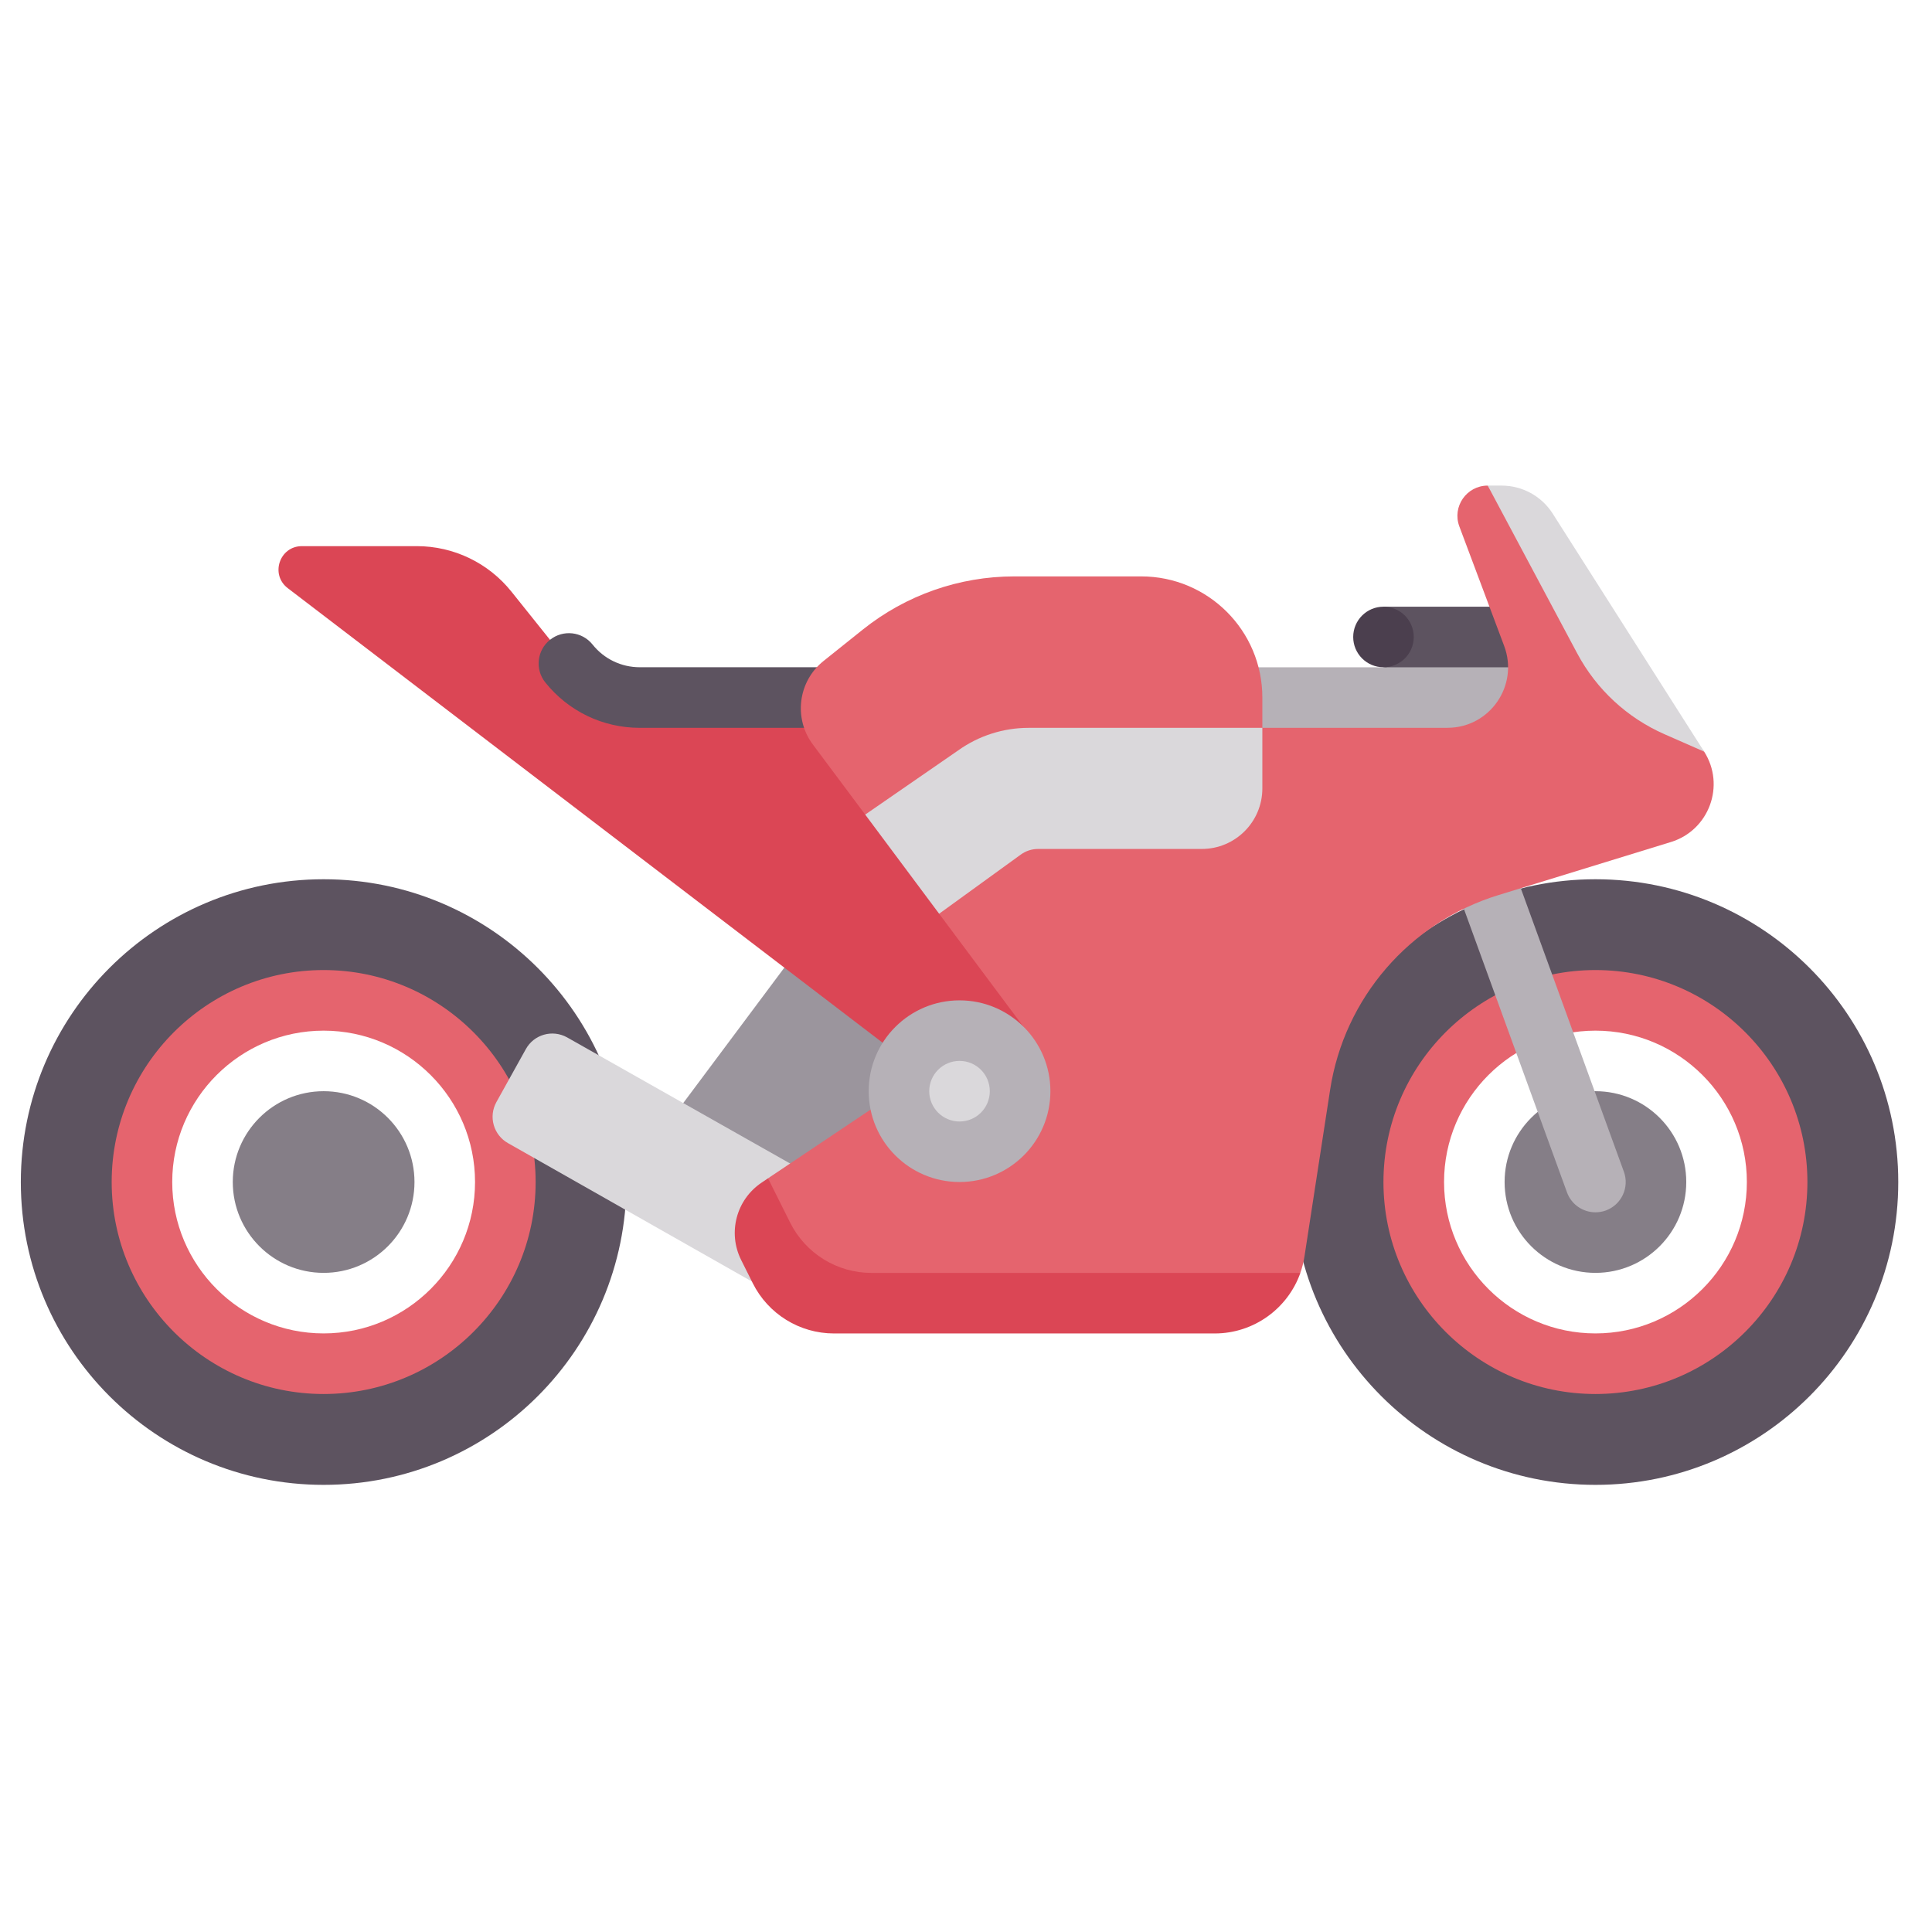 <svg width="25" height="25" viewBox="0 0 41 40" fill="none" xmlns="http://www.w3.org/2000/svg">
<g clip-path="url(#clip0_2701_7207)">
<path d="M29.359 12.375V13.66L32.572 14.52V12.375H29.359Z" fill="#5D5360"/>
<path d="M24.861 13.661H32.573V15.588H24.861V13.661Z" fill="#B6B1B7"/>
<path d="M33.858 18.159C30.309 18.159 27.432 21.036 27.432 24.585C27.432 28.134 30.309 31.011 33.858 31.011C37.407 31.011 40.284 28.134 40.284 24.585C40.284 21.036 37.407 18.159 33.858 18.159ZM33.858 28.44C31.728 28.44 30.002 26.714 30.002 24.585C30.002 22.455 31.728 20.729 33.858 20.729C35.987 20.729 37.713 22.455 37.713 24.585C37.713 26.714 35.987 28.44 33.858 28.44Z" fill="#5D5360"/>
<path d="M33.858 29.083C31.378 29.083 29.359 27.065 29.359 24.585C29.359 22.104 31.378 20.086 33.858 20.086C36.338 20.086 38.356 22.104 38.356 24.585C38.356 27.065 36.338 29.083 33.858 29.083ZM33.858 21.372C32.086 21.372 30.645 22.813 30.645 24.584C30.645 26.356 32.086 27.797 33.858 27.797C35.629 27.797 37.071 26.356 37.071 24.584C37.071 22.813 35.629 21.372 33.858 21.372Z" fill="#E5646E"/>
<path d="M33.858 26.512C34.922 26.512 35.785 25.649 35.785 24.584C35.785 23.52 34.922 22.657 33.858 22.657C32.793 22.657 31.93 23.52 31.93 24.584C31.93 25.649 32.793 26.512 33.858 26.512Z" fill="#857E87"/>
<path d="M33.858 25.227C33.595 25.227 33.349 25.065 33.254 24.804L30.477 17.168C30.355 16.834 30.528 16.466 30.861 16.344C31.196 16.223 31.563 16.395 31.684 16.729L34.461 24.365C34.583 24.698 34.41 25.067 34.077 25.189C34.004 25.215 33.93 25.227 33.858 25.227Z" fill="#B6B1B7"/>
<path d="M13.797 23.849L17.317 19.135L21.086 22.978L17.828 24.791L13.797 23.849Z" fill="#9B959D"/>
<path d="M18.435 14.303H13.578C12.993 14.303 12.439 14.037 12.073 13.579L10.853 12.055C10.365 11.445 9.627 11.09 8.846 11.09H6.407C5.933 11.09 5.729 11.692 6.106 11.981L23.335 25.147V21.211L18.435 14.303Z" fill="#DB4655"/>
<path d="M18.435 14.946H13.578C12.793 14.946 12.062 14.594 11.571 13.981C11.35 13.704 11.395 13.299 11.672 13.078C11.95 12.856 12.353 12.901 12.575 13.178C12.82 13.485 13.186 13.66 13.578 13.66H18.435C18.791 13.66 19.078 13.948 19.078 14.303C19.078 14.658 18.79 14.946 18.435 14.946Z" fill="#5D5360"/>
<path d="M6.868 18.159C3.319 18.159 0.442 21.036 0.442 24.585C0.442 28.134 3.319 31.011 6.868 31.011C10.417 31.011 13.294 28.134 13.294 24.585C13.294 21.036 10.417 18.159 6.868 18.159ZM6.868 28.44C4.739 28.44 3.013 26.714 3.013 24.585C3.013 22.455 4.739 20.729 6.868 20.729C8.998 20.729 10.724 22.455 10.724 24.585C10.724 26.714 8.998 28.44 6.868 28.44Z" fill="#5D5360"/>
<path d="M6.868 29.083C4.388 29.083 2.37 27.065 2.37 24.585C2.37 22.104 4.388 20.086 6.868 20.086C9.348 20.086 11.367 22.104 11.367 24.585C11.367 27.065 9.348 29.083 6.868 29.083ZM6.868 21.372C5.097 21.372 3.655 22.813 3.655 24.584C3.655 26.356 5.097 27.797 6.868 27.797C8.64 27.797 10.081 26.356 10.081 24.584C10.081 22.813 8.64 21.372 6.868 21.372Z" fill="#E5646E"/>
<path d="M6.868 26.512C7.933 26.512 8.796 25.649 8.796 24.584C8.796 23.52 7.933 22.657 6.868 22.657C5.804 22.657 4.94 23.52 4.94 24.584C4.94 25.649 5.804 26.512 6.868 26.512Z" fill="#857E87"/>
<path d="M12.033 21.514C11.722 21.342 11.331 21.453 11.159 21.764L10.535 22.887C10.362 23.198 10.474 23.589 10.784 23.761L17.05 27.316L17.828 24.791L12.033 21.514Z" fill="#DAD8DB"/>
<path d="M36.165 15.451L31.572 9.805C31.123 9.805 30.812 10.253 30.97 10.673L31.921 13.209C32.236 14.049 31.615 14.945 30.718 14.945H26.789V14.303C26.789 12.883 25.638 11.732 24.218 11.732H21.524C20.356 11.732 19.224 12.13 18.312 12.859L17.477 13.527C16.936 13.96 16.836 14.743 17.25 15.299L18.361 16.787L20.103 17.321L19.93 18.891L21.837 21.447L20.256 21.854L16.298 24.506L16.887 27.151H26.458L27.595 26.512C27.635 26.4 27.664 26.284 27.683 26.163L28.227 22.628C28.526 20.68 29.913 19.076 31.796 18.496L35.459 17.369C36.27 17.12 36.621 16.167 36.165 15.451Z" fill="#E5646E"/>
<path d="M20.363 24.584C21.427 24.584 22.291 23.721 22.291 22.657C22.291 21.592 21.427 20.729 20.363 20.729C19.298 20.729 18.435 21.592 18.435 22.657C18.435 23.721 19.298 24.584 20.363 24.584Z" fill="#B6B1B7"/>
<path d="M32.951 10.4C32.715 10.029 32.306 9.805 31.867 9.805H31.572L33.47 13.364C33.877 14.128 34.53 14.733 35.323 15.081L36.165 15.451L32.951 10.4Z" fill="#DAD8DB"/>
<path d="M29.359 13.66C29.714 13.66 30.002 13.373 30.002 13.018C30.002 12.663 29.714 12.375 29.359 12.375C29.005 12.375 28.717 12.663 28.717 13.018C28.717 13.373 29.005 13.66 29.359 13.66Z" fill="#4B3F4E"/>
<path d="M20.335 15.424L18.361 16.787L19.93 18.891L21.662 17.636C21.769 17.558 21.898 17.516 22.031 17.516H25.504C26.214 17.516 26.789 16.941 26.789 16.231V14.946H21.829C21.294 14.946 20.771 15.113 20.335 15.424Z" fill="#DAD8DB"/>
<path d="M18.494 26.513C17.763 26.513 17.096 26.1 16.769 25.447L16.299 24.506L16.163 24.597C15.625 24.957 15.439 25.661 15.729 26.24L15.975 26.732C16.301 27.385 16.969 27.798 17.699 27.798H25.778C26.607 27.798 27.328 27.27 27.596 26.513H18.494Z" fill="#DB4655"/>
<path d="M20.363 23.3C20.718 23.3 21.005 23.012 21.005 22.657C21.005 22.302 20.718 22.014 20.363 22.014C20.008 22.014 19.72 22.302 19.72 22.657C19.72 23.012 20.008 23.3 20.363 23.3Z" fill="#DAD8DB"/>
</g>
<defs>
<clipPath id="clip0_2701_7207">
<rect width="39.841" height="39.841" fill="white" transform="translate(0.442 -0.009)"/>
</clipPath>
</defs>
</svg>
